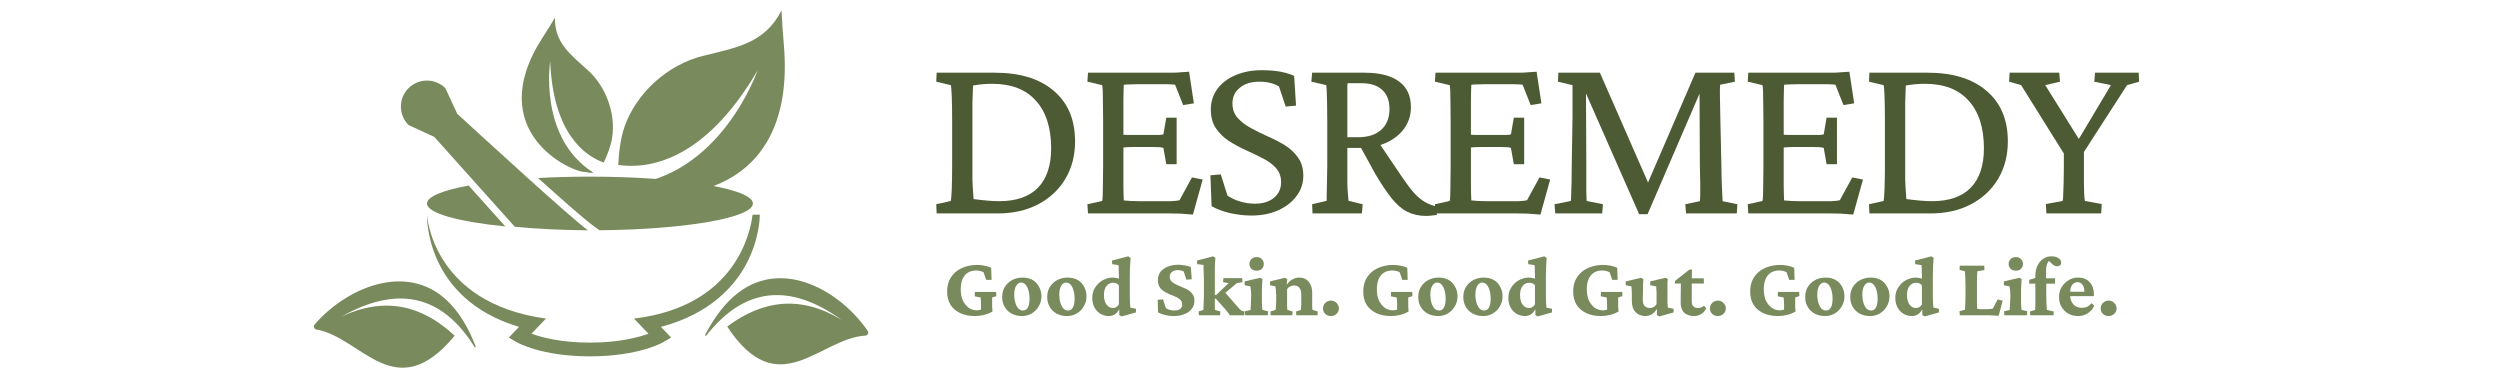 <svg xmlns="http://www.w3.org/2000/svg" xmlns:xlink="http://www.w3.org/1999/xlink" width="272" zoomAndPan="magnify" viewBox="0 0 204 31.5" height="42" preserveAspectRatio="xMidYMid meet"><defs><clipPath id="053ee639fb"><path d="M 34.828 17.5 L 62 17.5 L 62 29.078 L 34.828 29.078 Z M 34.828 17.5 "></path></clipPath><clipPath id="5f41b35695"><path d="M 50.441 0.852 L 64.043 0.852 L 64.043 15.902 L 50.441 15.902 Z M 50.441 0.852 "></path></clipPath><clipPath id="bf79f3f40b"><path d="M 32.484 6 L 48 6 L 48 19 L 32.484 19 Z M 32.484 6 "></path></clipPath><clipPath id="5c8d5b12ee"><path d="M 57 22 L 71 22 L 71 30 L 57 30 Z M 57 22 "></path></clipPath><clipPath id="2fc99ac1f9"><path d="M 62.762 19.594 L 71.777 26.012 L 65.625 34.652 L 56.609 28.234 Z M 62.762 19.594 "></path></clipPath><clipPath id="064b6a0663"><path d="M 62.762 19.594 L 71.777 26.012 L 65.625 34.652 L 56.609 28.234 Z M 62.762 19.594 "></path></clipPath><clipPath id="a9e73aba45"><path d="M 25 22 L 39 22 L 39 31 L 25 31 Z M 25 22 "></path></clipPath><clipPath id="104cc8ed37"><path d="M 24.801 25.402 L 34.469 20.012 L 39.633 29.277 L 29.965 34.664 Z M 24.801 25.402 "></path></clipPath><clipPath id="1db09079a3"><path d="M 34.477 20.008 L 24.812 25.395 L 29.973 34.66 L 39.641 29.273 Z M 34.477 20.008 "></path></clipPath></defs><g id="1b4dbafd18"><g clip-rule="nonzero" clip-path="url(#053ee639fb)"><path style=" stroke:none;fill-rule:nonzero;fill:#798a5d;fill-opacity:1;" d="M 62 17.512 L 61.41 17.52 C 61.238 18.949 60.023 25.008 51.73 25.996 L 52.914 27.23 C 52.09 27.531 50.512 27.957 48.141 27.957 C 45.77 27.957 44.191 27.531 43.367 27.23 L 44.551 25.996 C 35.223 24.711 34.844 17.52 34.844 17.52 C 34.844 17.52 34.594 24.359 42.352 26.672 L 41.52 27.543 L 42.125 27.902 C 42.207 27.949 44.148 29.078 48.141 29.078 C 52.133 29.078 54.078 27.949 54.156 27.902 L 54.762 27.543 L 53.93 26.672 C 57.969 25.605 59.941 23.332 60.895 21.547 C 62.012 19.453 62 17.59 62 17.512 "></path></g><path style=" stroke:none;fill-rule:nonzero;fill:#798a5d;fill-opacity:1;" d="M 48.43 14.094 C 43.922 11.258 44.895 5.012 44.895 5.012 C 45.137 10.91 47.734 12.715 49.266 13.266 C 49.562 12.641 49.852 11.891 49.953 11.223 C 50.25 9.25 49.445 7.062 47.969 5.73 C 46.543 4.441 45.25 3.504 45.285 1.445 C 44.961 1.984 44.656 2.477 44.301 3.023 C 39.254 10.801 46.77 14.125 47.758 14.031 C 48.016 14.094 48.238 14.121 48.43 14.094 "></path><g clip-rule="nonzero" clip-path="url(#5f41b35695)"><path style=" stroke:none;fill-rule:nonzero;fill:#798a5d;fill-opacity:1;" d="M 50.961 15.113 C 58.777 14.539 61.816 5.754 61.816 5.754 C 57.434 13.246 52.82 13.801 50.449 13.461 C 50.496 12.445 50.637 11.27 50.965 10.332 C 51.938 7.562 54.496 5.281 57.328 4.57 C 60.07 3.879 62.395 3.555 63.77 0.852 C 63.816 1.777 63.875 2.625 63.957 3.586 C 65.156 17.16 53.098 16.297 51.883 15.492 C 51.5 15.398 51.195 15.281 50.961 15.113 "></path></g><path style=" stroke:none;fill-rule:nonzero;fill:#798a5d;fill-opacity:1;" d="M 34.844 16.605 C 34.844 17.398 37.402 18.094 41.234 18.477 L 38.242 15.141 C 36.129 15.531 34.844 16.043 34.844 16.605 "></path><path style=" stroke:none;fill-rule:nonzero;fill:#798a5d;fill-opacity:1;" d="M 61.438 16.605 C 61.438 15.395 55.484 14.414 48.141 14.414 C 46.66 14.414 45.238 14.453 43.906 14.527 C 45.844 16.27 47.645 17.855 48.305 18.344 L 48.914 18.789 C 55.898 18.727 61.438 17.773 61.438 16.605 "></path><g clip-rule="nonzero" clip-path="url(#bf79f3f40b)"><path style=" stroke:none;fill-rule:nonzero;fill:#798a5d;fill-opacity:1;" d="M 43.121 14.578 C 40.277 12.016 37.312 9.285 37.312 9.285 L 36.34 7.191 C 35.926 6.781 35.383 6.574 34.84 6.574 C 34.293 6.574 33.75 6.781 33.332 7.199 C 32.504 8.031 32.508 9.375 33.34 10.203 L 35.438 11.172 L 38.895 15.031 L 42.008 18.504 C 43.758 18.672 45.762 18.773 47.898 18.793 C 47.922 18.793 47.945 18.793 47.973 18.793 C 47.25 18.262 45.219 16.465 43.121 14.578 "></path></g><g clip-rule="nonzero" clip-path="url(#5c8d5b12ee)"><g clip-rule="nonzero" clip-path="url(#2fc99ac1f9)"><g clip-rule="nonzero" clip-path="url(#064b6a0663)"><path style=" stroke:none;fill-rule:evenodd;fill:#798a5d;fill-opacity:1;" d="M 68.68 26.102 C 64.441 23.059 60.746 23.418 57.629 27.387 C 57.586 27.434 57.512 27.383 57.539 27.328 C 58.305 25.852 59.215 24.652 60.312 23.832 C 63.934 21.125 68.551 23.719 70.801 26.996 C 70.914 27.16 70.805 27.375 70.609 27.387 C 66.883 27.594 63.52 33.004 59.34 26.645 C 62.238 24.484 65.324 24.062 68.68 26.102 "></path></g></g></g><g clip-rule="nonzero" clip-path="url(#a9e73aba45)"><g clip-rule="nonzero" clip-path="url(#104cc8ed37)"><g clip-rule="nonzero" clip-path="url(#1db09079a3)"><path style=" stroke:none;fill-rule:evenodd;fill:#798a5d;fill-opacity:1;" d="M 27.879 25.824 C 32.426 23.266 36.059 24.031 38.723 28.316 C 38.758 28.371 38.84 28.328 38.816 28.27 C 38.219 26.719 37.449 25.43 36.445 24.492 C 33.145 21.402 28.27 23.469 25.672 26.48 C 25.543 26.629 25.625 26.855 25.82 26.891 C 29.5 27.508 32.25 33.254 37.102 27.395 C 34.461 24.926 31.438 24.168 27.879 25.824 "></path></g></g></g><g style="fill:#4c5b33;fill-opacity:1;"><g transform="translate(75.476, 17.416)"><path style="stroke:none" d="M 0.953 -11.484 L 5.703 -11.484 C 7.766 -11.484 9.367 -10.988 10.516 -10 C 11.672 -9.02 12.25 -7.645 12.25 -5.875 C 12.25 -4.727 11.984 -3.707 11.453 -2.812 C 10.922 -1.926 10.176 -1.234 9.219 -0.734 C 8.27 -0.242 7.176 0 5.938 0 L 0.953 0 L 0.922 -0.75 L 2.109 -1.016 C 2.141 -1.129 2.164 -1.461 2.188 -2.016 C 2.207 -2.566 2.219 -3.191 2.219 -3.891 L 2.219 -7.578 C 2.219 -8.359 2.207 -9.016 2.188 -9.547 C 2.164 -10.086 2.141 -10.395 2.109 -10.469 L 0.922 -10.75 Z M 3.922 -10.438 C 3.922 -10.301 3.914 -10.129 3.906 -9.922 C 3.895 -9.723 3.883 -9.441 3.875 -9.078 C 3.875 -8.711 3.875 -8.211 3.875 -7.578 L 3.875 -3.891 C 3.875 -3.504 3.875 -3.133 3.875 -2.781 C 3.883 -2.438 3.898 -2.129 3.922 -1.859 C 3.941 -1.586 3.957 -1.359 3.969 -1.172 C 4.383 -1.117 4.758 -1.078 5.094 -1.047 C 5.426 -1.016 5.75 -1 6.062 -1 C 7.445 -1 8.5 -1.363 9.219 -2.094 C 9.938 -2.832 10.297 -3.906 10.297 -5.312 C 10.297 -6.156 10.191 -6.898 9.984 -7.547 C 9.773 -8.203 9.461 -8.754 9.047 -9.203 C 8.641 -9.66 8.141 -10.004 7.547 -10.234 C 6.953 -10.461 6.266 -10.578 5.484 -10.578 C 5.242 -10.578 4.992 -10.566 4.734 -10.547 C 4.473 -10.523 4.203 -10.488 3.922 -10.438 Z M 3.922 -10.438 "></path></g></g><g style="fill:#4c5b33;fill-opacity:1;"><g transform="translate(87.826, 17.416)"><path style="stroke:none" d="M 9.516 0.094 C 9.141 0.062 8.801 0.035 8.5 0.016 C 8.207 0.004 7.93 0 7.672 0 L 0.953 0 L 0.906 -0.75 L 2.109 -1.016 C 2.129 -1.078 2.145 -1.227 2.156 -1.469 C 2.164 -1.707 2.172 -2.023 2.172 -2.422 C 2.18 -2.828 2.188 -3.316 2.188 -3.891 L 2.188 -7.578 C 2.188 -8.16 2.18 -8.656 2.172 -9.062 C 2.172 -9.477 2.164 -9.801 2.156 -10.031 C 2.145 -10.27 2.129 -10.414 2.109 -10.469 L 0.906 -10.75 L 0.953 -11.484 L 7.25 -11.484 C 7.426 -11.484 7.617 -11.484 7.828 -11.484 C 8.035 -11.484 8.254 -11.492 8.484 -11.516 C 8.711 -11.535 8.953 -11.551 9.203 -11.562 L 9.594 -8.984 L 8.719 -8.844 L 8.062 -10.5 C 7.957 -10.52 7.836 -10.531 7.703 -10.531 C 7.578 -10.539 7.441 -10.547 7.297 -10.547 L 5.094 -10.547 C 4.844 -10.547 4.625 -10.539 4.438 -10.531 C 4.25 -10.531 4.062 -10.52 3.875 -10.5 C 3.875 -10.445 3.867 -10.297 3.859 -10.047 C 3.859 -9.805 3.852 -9.531 3.844 -9.219 C 3.844 -8.906 3.844 -8.594 3.844 -8.281 L 3.844 -3 C 3.844 -2.738 3.844 -2.473 3.844 -2.203 C 3.852 -1.93 3.859 -1.691 3.859 -1.484 C 3.867 -1.285 3.875 -1.145 3.875 -1.062 C 4.07 -1.039 4.266 -1.023 4.453 -1.016 C 4.648 -1.004 4.875 -1 5.125 -1 L 7.031 -1 C 7.312 -1 7.539 -1 7.719 -1 C 7.906 -1.008 8.051 -1.02 8.156 -1.031 C 8.258 -1.051 8.348 -1.066 8.422 -1.078 L 9.438 -2.938 L 10.312 -2.766 Z M 7.344 -4.016 L 7.109 -5.344 C 7.047 -5.375 6.93 -5.395 6.766 -5.406 C 6.609 -5.414 6.422 -5.422 6.203 -5.422 L 4.719 -5.422 C 4.551 -5.422 4.363 -5.414 4.156 -5.406 C 3.957 -5.395 3.754 -5.379 3.547 -5.359 L 3.547 -6.438 C 3.754 -6.426 3.957 -6.414 4.156 -6.406 C 4.363 -6.406 4.551 -6.406 4.719 -6.406 L 6.203 -6.406 C 6.422 -6.406 6.609 -6.406 6.766 -6.406 C 6.93 -6.414 7.047 -6.43 7.109 -6.453 L 7.344 -7.812 L 8.188 -7.812 L 8.188 -4.016 Z M 7.344 -4.016 "></path></g></g><g style="fill:#4c5b33;fill-opacity:1;"><g transform="translate(97.709, 17.416)"><path style="stroke:none" d="M 4.406 0.172 C 3.832 0.172 3.242 0.102 2.641 -0.031 C 2.047 -0.176 1.551 -0.363 1.156 -0.594 L 1.062 -3.109 L 1.906 -3.188 L 2.453 -1.453 C 2.766 -1.242 3.113 -1.082 3.5 -0.969 C 3.883 -0.852 4.285 -0.797 4.703 -0.797 C 5.336 -0.797 5.848 -0.953 6.234 -1.266 C 6.629 -1.586 6.828 -2.016 6.828 -2.547 C 6.828 -3.004 6.691 -3.383 6.422 -3.688 C 6.148 -4 5.797 -4.266 5.359 -4.484 C 4.922 -4.711 4.457 -4.938 3.969 -5.156 C 3.477 -5.375 3.016 -5.625 2.578 -5.906 C 2.148 -6.188 1.797 -6.531 1.516 -6.938 C 1.234 -7.352 1.094 -7.867 1.094 -8.484 C 1.094 -9.109 1.27 -9.664 1.625 -10.156 C 1.988 -10.645 2.484 -11.02 3.109 -11.281 C 3.734 -11.551 4.453 -11.688 5.266 -11.688 C 5.609 -11.688 5.938 -11.672 6.25 -11.641 C 6.57 -11.609 6.867 -11.555 7.141 -11.484 C 7.422 -11.41 7.672 -11.328 7.891 -11.234 L 8.047 -8.797 L 7.203 -8.719 L 6.656 -10.359 C 6.238 -10.617 5.703 -10.75 5.047 -10.75 C 4.379 -10.75 3.848 -10.582 3.453 -10.25 C 3.055 -9.926 2.859 -9.504 2.859 -8.984 C 2.859 -8.516 3 -8.117 3.281 -7.797 C 3.562 -7.484 3.922 -7.207 4.359 -6.969 C 4.797 -6.727 5.258 -6.5 5.75 -6.281 C 6.238 -6.07 6.703 -5.832 7.141 -5.562 C 7.578 -5.289 7.938 -4.953 8.219 -4.547 C 8.5 -4.148 8.641 -3.66 8.641 -3.078 C 8.641 -2.453 8.453 -1.895 8.078 -1.406 C 7.711 -0.914 7.211 -0.531 6.578 -0.25 C 5.953 0.031 5.227 0.172 4.406 0.172 Z M 4.406 0.172 "></path></g></g><g style="fill:#4c5b33;fill-opacity:1;"><g transform="translate(106.085, 17.416)"><path style="stroke:none" d="M 1.016 0 L 0.984 -0.75 L 2.172 -1.031 C 2.172 -1.125 2.172 -1.266 2.172 -1.453 C 2.18 -1.648 2.188 -1.879 2.188 -2.141 C 2.188 -2.398 2.191 -2.68 2.203 -2.984 C 2.211 -3.297 2.219 -3.598 2.219 -3.891 L 2.219 -7.578 C 2.219 -8.18 2.211 -8.688 2.203 -9.094 C 2.191 -9.5 2.18 -9.816 2.172 -10.047 C 2.16 -10.273 2.148 -10.414 2.141 -10.469 L 0.922 -10.75 L 0.984 -11.484 L 5.266 -11.484 C 6.492 -11.484 7.43 -11.242 8.078 -10.766 C 8.723 -10.297 9.047 -9.598 9.047 -8.672 C 9.047 -8.035 8.867 -7.461 8.516 -6.953 C 8.16 -6.453 7.664 -6.055 7.031 -5.766 C 6.406 -5.484 5.688 -5.344 4.875 -5.344 L 3.625 -5.344 L 3.625 -6.219 L 4.734 -6.219 C 5.547 -6.219 6.176 -6.422 6.625 -6.828 C 7.07 -7.234 7.297 -7.797 7.297 -8.516 C 7.297 -9.203 7.098 -9.723 6.703 -10.078 C 6.316 -10.441 5.758 -10.625 5.031 -10.625 L 3.891 -10.625 C 3.879 -10.602 3.867 -10.551 3.859 -10.469 C 3.859 -10.395 3.859 -10.266 3.859 -10.078 C 3.859 -9.898 3.859 -9.633 3.859 -9.281 C 3.859 -8.926 3.859 -8.457 3.859 -7.875 L 3.859 -3.891 C 3.859 -3.328 3.859 -2.859 3.859 -2.484 C 3.867 -2.109 3.883 -1.805 3.906 -1.578 C 3.926 -1.348 3.941 -1.164 3.953 -1.031 L 5.109 -0.75 L 5.047 0 Z M 10.297 0.203 C 9.723 0.203 9.211 0.094 8.766 -0.125 C 8.328 -0.344 7.898 -0.707 7.484 -1.219 C 7.078 -1.727 6.625 -2.406 6.125 -3.25 L 4.797 -5.672 L 6.266 -6.016 L 8.375 -2.891 C 8.738 -2.359 9.066 -1.93 9.359 -1.609 C 9.66 -1.297 9.953 -1.062 10.234 -0.906 C 10.523 -0.75 10.836 -0.633 11.172 -0.562 L 11.156 0.125 C 11.031 0.145 10.891 0.16 10.734 0.172 C 10.586 0.191 10.441 0.203 10.297 0.203 Z M 10.297 0.203 "></path></g></g><g style="fill:#4c5b33;fill-opacity:1;"><g transform="translate(116.184, 17.416)"><path style="stroke:none" d="M 9.516 0.094 C 9.141 0.062 8.801 0.035 8.5 0.016 C 8.207 0.004 7.93 0 7.672 0 L 0.953 0 L 0.906 -0.75 L 2.109 -1.016 C 2.129 -1.078 2.145 -1.227 2.156 -1.469 C 2.164 -1.707 2.172 -2.023 2.172 -2.422 C 2.18 -2.828 2.188 -3.316 2.188 -3.891 L 2.188 -7.578 C 2.188 -8.16 2.18 -8.656 2.172 -9.062 C 2.172 -9.477 2.164 -9.801 2.156 -10.031 C 2.145 -10.27 2.129 -10.414 2.109 -10.469 L 0.906 -10.75 L 0.953 -11.484 L 7.25 -11.484 C 7.426 -11.484 7.617 -11.484 7.828 -11.484 C 8.035 -11.484 8.254 -11.492 8.484 -11.516 C 8.711 -11.535 8.953 -11.551 9.203 -11.562 L 9.594 -8.984 L 8.719 -8.844 L 8.062 -10.5 C 7.957 -10.52 7.836 -10.531 7.703 -10.531 C 7.578 -10.539 7.441 -10.547 7.297 -10.547 L 5.094 -10.547 C 4.844 -10.547 4.625 -10.539 4.438 -10.531 C 4.25 -10.531 4.062 -10.52 3.875 -10.5 C 3.875 -10.445 3.867 -10.297 3.859 -10.047 C 3.859 -9.805 3.852 -9.531 3.844 -9.219 C 3.844 -8.906 3.844 -8.594 3.844 -8.281 L 3.844 -3 C 3.844 -2.738 3.844 -2.473 3.844 -2.203 C 3.852 -1.93 3.859 -1.691 3.859 -1.484 C 3.867 -1.285 3.875 -1.145 3.875 -1.062 C 4.07 -1.039 4.266 -1.023 4.453 -1.016 C 4.648 -1.004 4.875 -1 5.125 -1 L 7.031 -1 C 7.312 -1 7.539 -1 7.719 -1 C 7.906 -1.008 8.051 -1.02 8.156 -1.031 C 8.258 -1.051 8.348 -1.066 8.422 -1.078 L 9.438 -2.938 L 10.312 -2.766 Z M 7.344 -4.016 L 7.109 -5.344 C 7.047 -5.375 6.93 -5.395 6.766 -5.406 C 6.609 -5.414 6.422 -5.422 6.203 -5.422 L 4.719 -5.422 C 4.551 -5.422 4.363 -5.414 4.156 -5.406 C 3.957 -5.395 3.754 -5.379 3.547 -5.359 L 3.547 -6.438 C 3.754 -6.426 3.957 -6.414 4.156 -6.406 C 4.363 -6.406 4.551 -6.406 4.719 -6.406 L 6.203 -6.406 C 6.422 -6.406 6.609 -6.406 6.766 -6.406 C 6.93 -6.414 7.047 -6.43 7.109 -6.453 L 7.344 -7.812 L 8.188 -7.812 L 8.188 -4.016 Z M 7.344 -4.016 "></path></g></g><g style="fill:#4c5b33;fill-opacity:1;"><g transform="translate(126.067, 17.416)"><path style="stroke:none" d="M 1.094 -11.484 L 4.484 -11.484 L 8.594 -2.109 L 8.234 -2.109 L 12.281 -11.484 L 15.453 -11.484 L 15.5 -10.75 L 14.297 -10.5 C 14.273 -10.312 14.27 -9.969 14.281 -9.469 C 14.289 -8.969 14.301 -8.426 14.312 -7.844 L 14.391 -4.266 C 14.398 -3.609 14.41 -3.062 14.422 -2.625 C 14.441 -2.195 14.457 -1.852 14.469 -1.594 C 14.477 -1.344 14.488 -1.145 14.5 -1 L 15.703 -0.75 L 15.656 0 L 11.516 0 L 11.453 -0.75 L 12.641 -1 C 12.66 -1.156 12.672 -1.336 12.672 -1.547 C 12.672 -1.754 12.672 -2.047 12.672 -2.422 C 12.672 -2.805 12.66 -3.32 12.641 -3.969 L 12.609 -10.922 L 13.109 -10.922 L 8.375 0.062 L 7.688 0.062 L 2.844 -10.938 L 3.344 -10.938 L 3.375 -4.281 C 3.375 -3.195 3.375 -2.41 3.375 -1.922 C 3.383 -1.43 3.395 -1.129 3.406 -1.016 L 4.734 -0.75 L 4.672 0 L 0.844 0 L 0.781 -0.75 L 2.109 -1.016 C 2.129 -1.109 2.141 -1.281 2.141 -1.531 C 2.148 -1.781 2.16 -2.109 2.172 -2.516 C 2.18 -2.922 2.188 -3.406 2.188 -3.969 L 2.25 -7.844 C 2.258 -8.426 2.258 -8.953 2.25 -9.422 C 2.25 -9.898 2.25 -10.25 2.25 -10.469 L 1.062 -10.75 Z M 1.094 -11.484 "></path></g></g><g style="fill:#4c5b33;fill-opacity:1;"><g transform="translate(141.707, 17.416)"><path style="stroke:none" d="M 9.516 0.094 C 9.141 0.062 8.801 0.035 8.5 0.016 C 8.207 0.004 7.93 0 7.672 0 L 0.953 0 L 0.906 -0.75 L 2.109 -1.016 C 2.129 -1.078 2.145 -1.227 2.156 -1.469 C 2.164 -1.707 2.172 -2.023 2.172 -2.422 C 2.18 -2.828 2.188 -3.316 2.188 -3.891 L 2.188 -7.578 C 2.188 -8.16 2.18 -8.656 2.172 -9.062 C 2.172 -9.477 2.164 -9.801 2.156 -10.031 C 2.145 -10.27 2.129 -10.414 2.109 -10.469 L 0.906 -10.75 L 0.953 -11.484 L 7.25 -11.484 C 7.426 -11.484 7.617 -11.484 7.828 -11.484 C 8.035 -11.484 8.254 -11.492 8.484 -11.516 C 8.711 -11.535 8.953 -11.551 9.203 -11.562 L 9.594 -8.984 L 8.719 -8.844 L 8.062 -10.5 C 7.957 -10.52 7.836 -10.531 7.703 -10.531 C 7.578 -10.539 7.441 -10.547 7.297 -10.547 L 5.094 -10.547 C 4.844 -10.547 4.625 -10.539 4.438 -10.531 C 4.25 -10.531 4.062 -10.52 3.875 -10.5 C 3.875 -10.445 3.867 -10.297 3.859 -10.047 C 3.859 -9.805 3.852 -9.531 3.844 -9.219 C 3.844 -8.906 3.844 -8.594 3.844 -8.281 L 3.844 -3 C 3.844 -2.738 3.844 -2.473 3.844 -2.203 C 3.852 -1.93 3.859 -1.691 3.859 -1.484 C 3.867 -1.285 3.875 -1.145 3.875 -1.062 C 4.07 -1.039 4.266 -1.023 4.453 -1.016 C 4.648 -1.004 4.875 -1 5.125 -1 L 7.031 -1 C 7.312 -1 7.539 -1 7.719 -1 C 7.906 -1.008 8.051 -1.02 8.156 -1.031 C 8.258 -1.051 8.348 -1.066 8.422 -1.078 L 9.438 -2.938 L 10.312 -2.766 Z M 7.344 -4.016 L 7.109 -5.344 C 7.047 -5.375 6.93 -5.395 6.766 -5.406 C 6.609 -5.414 6.422 -5.422 6.203 -5.422 L 4.719 -5.422 C 4.551 -5.422 4.363 -5.414 4.156 -5.406 C 3.957 -5.395 3.754 -5.379 3.547 -5.359 L 3.547 -6.438 C 3.754 -6.426 3.957 -6.414 4.156 -6.406 C 4.363 -6.406 4.551 -6.406 4.719 -6.406 L 6.203 -6.406 C 6.422 -6.406 6.609 -6.406 6.766 -6.406 C 6.93 -6.414 7.047 -6.43 7.109 -6.453 L 7.344 -7.812 L 8.188 -7.812 L 8.188 -4.016 Z M 7.344 -4.016 "></path></g></g><g style="fill:#4c5b33;fill-opacity:1;"><g transform="translate(151.59, 17.416)"><path style="stroke:none" d="M 0.953 -11.484 L 5.703 -11.484 C 7.766 -11.484 9.367 -10.988 10.516 -10 C 11.672 -9.02 12.25 -7.645 12.25 -5.875 C 12.25 -4.727 11.984 -3.707 11.453 -2.812 C 10.922 -1.926 10.176 -1.234 9.219 -0.734 C 8.27 -0.242 7.176 0 5.938 0 L 0.953 0 L 0.922 -0.75 L 2.109 -1.016 C 2.141 -1.129 2.164 -1.461 2.188 -2.016 C 2.207 -2.566 2.219 -3.191 2.219 -3.891 L 2.219 -7.578 C 2.219 -8.359 2.207 -9.016 2.188 -9.547 C 2.164 -10.086 2.141 -10.395 2.109 -10.469 L 0.922 -10.75 Z M 3.922 -10.438 C 3.922 -10.301 3.914 -10.129 3.906 -9.922 C 3.895 -9.723 3.883 -9.441 3.875 -9.078 C 3.875 -8.711 3.875 -8.211 3.875 -7.578 L 3.875 -3.891 C 3.875 -3.504 3.875 -3.133 3.875 -2.781 C 3.883 -2.438 3.898 -2.129 3.922 -1.859 C 3.941 -1.586 3.957 -1.359 3.969 -1.172 C 4.383 -1.117 4.758 -1.078 5.094 -1.047 C 5.426 -1.016 5.75 -1 6.062 -1 C 7.445 -1 8.5 -1.363 9.219 -2.094 C 9.938 -2.832 10.297 -3.906 10.297 -5.312 C 10.297 -6.156 10.191 -6.898 9.984 -7.547 C 9.773 -8.203 9.461 -8.754 9.047 -9.203 C 8.641 -9.66 8.141 -10.004 7.547 -10.234 C 6.953 -10.461 6.266 -10.578 5.484 -10.578 C 5.242 -10.578 4.992 -10.566 4.734 -10.547 C 4.473 -10.523 4.203 -10.488 3.922 -10.438 Z M 3.922 -10.438 "></path></g></g><g style="fill:#4c5b33;fill-opacity:1;"><g transform="translate(163.94, 17.416)"><path style="stroke:none" d="M 9.625 -10.469 L 5.625 -4.266 L 6.109 -5.594 L 6.109 -3.734 C 6.109 -3.242 6.109 -2.832 6.109 -2.5 C 6.117 -2.164 6.125 -1.895 6.125 -1.688 C 6.133 -1.488 6.145 -1.336 6.156 -1.234 C 6.176 -1.129 6.188 -1.055 6.188 -1.016 L 7.562 -0.766 L 7.516 0 L 3.047 0 L 3 -0.766 L 4.359 -1.016 C 4.379 -1.055 4.395 -1.129 4.406 -1.234 C 4.414 -1.336 4.422 -1.488 4.422 -1.688 C 4.43 -1.895 4.441 -2.164 4.453 -2.5 C 4.461 -2.832 4.469 -3.242 4.469 -3.734 L 4.469 -5.594 L 4.859 -4.266 L 0.984 -10.469 L 0 -10.75 L 0.047 -11.484 L 4.094 -11.484 L 4.156 -10.75 L 2.953 -10.469 L 5.828 -5.859 L 5.562 -5.859 L 8.312 -10.469 L 6.953 -10.75 L 7.016 -11.484 L 10.578 -11.484 L 10.609 -10.75 Z M 9.625 -10.469 "></path></g></g><g style="fill:#798a5d;fill-opacity:1;"><g transform="translate(76.99, 25.728)"><path style="stroke:none" d="M 2.562 0.062 C 2.113 0.062 1.719 -0.016 1.375 -0.172 C 1.039 -0.328 0.773 -0.551 0.578 -0.844 C 0.391 -1.145 0.297 -1.508 0.297 -1.938 C 0.297 -2.27 0.352 -2.57 0.469 -2.844 C 0.594 -3.113 0.766 -3.344 0.984 -3.531 C 1.203 -3.719 1.457 -3.859 1.75 -3.953 C 2.051 -4.055 2.379 -4.109 2.734 -4.109 C 2.941 -4.109 3.148 -4.086 3.359 -4.047 C 3.566 -4.004 3.742 -3.945 3.891 -3.875 L 3.922 -2.891 L 3.484 -2.891 L 3.266 -3.516 C 3.172 -3.566 3.066 -3.602 2.953 -3.625 C 2.848 -3.645 2.75 -3.656 2.656 -3.656 C 2.395 -3.656 2.164 -3.594 1.969 -3.469 C 1.781 -3.344 1.641 -3.164 1.547 -2.938 C 1.453 -2.707 1.406 -2.438 1.406 -2.125 C 1.406 -1.77 1.461 -1.461 1.578 -1.203 C 1.703 -0.953 1.863 -0.754 2.062 -0.609 C 2.258 -0.473 2.484 -0.406 2.734 -0.406 C 2.797 -0.406 2.875 -0.414 2.969 -0.438 C 3.062 -0.457 3.141 -0.488 3.203 -0.531 L 3.062 -0.156 L 3.062 -0.891 C 3.062 -0.984 3.055 -1.082 3.047 -1.188 C 3.047 -1.301 3.039 -1.391 3.031 -1.453 L 2.547 -1.547 L 2.562 -1.906 L 4.297 -1.906 L 4.312 -1.562 L 3.969 -1.453 C 3.969 -1.41 3.969 -1.336 3.969 -1.234 C 3.969 -1.141 3.969 -1.039 3.969 -0.938 C 3.969 -0.863 3.969 -0.773 3.969 -0.672 C 3.977 -0.566 3.988 -0.445 4 -0.312 C 3.789 -0.188 3.562 -0.094 3.312 -0.031 C 3.062 0.031 2.812 0.062 2.562 0.062 Z M 2.562 0.062 "></path></g><g transform="translate(81.542, 25.728)"><path style="stroke:none" d="M 1.859 0.062 C 1.535 0.062 1.25 -0.004 1 -0.141 C 0.758 -0.273 0.57 -0.457 0.438 -0.688 C 0.301 -0.914 0.234 -1.18 0.234 -1.484 C 0.234 -1.828 0.312 -2.113 0.469 -2.344 C 0.625 -2.582 0.828 -2.766 1.078 -2.891 C 1.336 -3.016 1.609 -3.078 1.891 -3.078 C 2.203 -3.078 2.473 -3.016 2.703 -2.891 C 2.93 -2.766 3.109 -2.582 3.234 -2.344 C 3.367 -2.113 3.438 -1.848 3.438 -1.547 C 3.438 -1.242 3.363 -0.973 3.219 -0.734 C 3.082 -0.492 2.895 -0.301 2.656 -0.156 C 2.414 -0.008 2.148 0.062 1.859 0.062 Z M 1.938 -0.391 C 2.051 -0.391 2.145 -0.426 2.219 -0.5 C 2.301 -0.57 2.363 -0.676 2.406 -0.812 C 2.445 -0.957 2.469 -1.129 2.469 -1.328 C 2.469 -1.723 2.406 -2.047 2.281 -2.297 C 2.156 -2.547 1.988 -2.672 1.781 -2.672 C 1.613 -2.672 1.477 -2.582 1.375 -2.406 C 1.27 -2.227 1.219 -1.988 1.219 -1.688 C 1.219 -1.438 1.25 -1.211 1.312 -1.016 C 1.375 -0.816 1.457 -0.66 1.562 -0.547 C 1.664 -0.441 1.789 -0.391 1.938 -0.391 Z M 1.938 -0.391 "></path></g><g transform="translate(85.219, 25.728)"><path style="stroke:none" d="M 1.859 0.062 C 1.535 0.062 1.25 -0.004 1 -0.141 C 0.758 -0.273 0.57 -0.457 0.438 -0.688 C 0.301 -0.914 0.234 -1.18 0.234 -1.484 C 0.234 -1.828 0.312 -2.113 0.469 -2.344 C 0.625 -2.582 0.828 -2.766 1.078 -2.891 C 1.336 -3.016 1.609 -3.078 1.891 -3.078 C 2.203 -3.078 2.473 -3.016 2.703 -2.891 C 2.93 -2.766 3.109 -2.582 3.234 -2.344 C 3.367 -2.113 3.438 -1.848 3.438 -1.547 C 3.438 -1.242 3.363 -0.973 3.219 -0.734 C 3.082 -0.492 2.895 -0.301 2.656 -0.156 C 2.414 -0.008 2.148 0.062 1.859 0.062 Z M 1.938 -0.391 C 2.051 -0.391 2.145 -0.426 2.219 -0.5 C 2.301 -0.57 2.363 -0.676 2.406 -0.812 C 2.445 -0.957 2.469 -1.129 2.469 -1.328 C 2.469 -1.723 2.406 -2.047 2.281 -2.297 C 2.156 -2.547 1.988 -2.672 1.781 -2.672 C 1.613 -2.672 1.477 -2.582 1.375 -2.406 C 1.27 -2.227 1.219 -1.988 1.219 -1.688 C 1.219 -1.438 1.25 -1.211 1.312 -1.016 C 1.375 -0.816 1.457 -0.66 1.562 -0.547 C 1.664 -0.441 1.789 -0.391 1.938 -0.391 Z M 1.938 -0.391 "></path></g><g transform="translate(88.895, 25.728)"><path style="stroke:none" d="M 2.625 0.094 L 2.438 -0.016 L 2.438 -0.469 L 2.422 -0.469 C 2.305 -0.27 2.176 -0.129 2.031 -0.047 C 1.895 0.023 1.75 0.062 1.594 0.062 C 1.352 0.062 1.129 0.004 0.922 -0.109 C 0.711 -0.234 0.547 -0.406 0.422 -0.625 C 0.297 -0.852 0.234 -1.113 0.234 -1.406 C 0.234 -1.664 0.281 -1.895 0.375 -2.094 C 0.477 -2.301 0.609 -2.477 0.766 -2.625 C 0.922 -2.77 1.098 -2.879 1.297 -2.953 C 1.492 -3.035 1.695 -3.078 1.906 -3.078 C 2 -3.078 2.086 -3.066 2.172 -3.047 C 2.266 -3.035 2.344 -3.016 2.406 -2.984 C 2.406 -3.066 2.406 -3.16 2.406 -3.266 C 2.406 -3.379 2.398 -3.488 2.391 -3.594 C 2.391 -3.707 2.391 -3.805 2.391 -3.891 C 2.391 -3.973 2.383 -4.039 2.375 -4.094 L 1.859 -4.172 L 1.844 -4.469 L 3.172 -4.812 L 3.359 -4.688 C 3.336 -4.406 3.32 -4.141 3.312 -3.891 C 3.301 -3.648 3.297 -3.398 3.297 -3.141 L 3.297 -1.531 C 3.297 -1.312 3.301 -1.129 3.312 -0.984 C 3.32 -0.848 3.332 -0.727 3.344 -0.625 L 3.797 -0.531 L 3.797 -0.234 Z M 1.922 -0.594 C 1.992 -0.594 2.078 -0.613 2.172 -0.656 C 2.266 -0.707 2.344 -0.785 2.406 -0.891 L 2.406 -2.422 C 2.352 -2.516 2.281 -2.578 2.188 -2.609 C 2.102 -2.641 2.02 -2.656 1.938 -2.656 C 1.719 -2.656 1.535 -2.566 1.391 -2.391 C 1.254 -2.211 1.188 -1.969 1.188 -1.656 C 1.188 -1.312 1.258 -1.047 1.406 -0.859 C 1.551 -0.68 1.723 -0.594 1.922 -0.594 Z M 1.922 -0.594 "></path></g><g transform="translate(92.764, 25.728)"><path style="stroke:none" d=""></path></g><g transform="translate(94.123, 25.728)"><path style="stroke:none" d="M 1.625 0.062 C 1.426 0.062 1.207 0.035 0.969 -0.016 C 0.738 -0.078 0.539 -0.148 0.375 -0.234 L 0.344 -1.266 L 0.781 -1.297 L 1.016 -0.578 C 1.117 -0.516 1.227 -0.469 1.344 -0.438 C 1.469 -0.406 1.586 -0.391 1.703 -0.391 C 1.91 -0.391 2.066 -0.43 2.172 -0.516 C 2.285 -0.598 2.344 -0.719 2.344 -0.875 C 2.344 -1.031 2.297 -1.156 2.203 -1.25 C 2.109 -1.352 1.984 -1.438 1.828 -1.5 C 1.68 -1.57 1.52 -1.641 1.344 -1.703 C 1.176 -1.773 1.016 -1.859 0.859 -1.953 C 0.711 -2.047 0.594 -2.164 0.5 -2.312 C 0.406 -2.457 0.359 -2.648 0.359 -2.891 C 0.359 -3.129 0.426 -3.344 0.562 -3.531 C 0.707 -3.719 0.906 -3.863 1.156 -3.969 C 1.414 -4.07 1.711 -4.125 2.047 -4.125 C 2.148 -4.125 2.266 -4.113 2.391 -4.094 C 2.516 -4.082 2.633 -4.062 2.75 -4.031 C 2.863 -4.008 2.961 -3.977 3.047 -3.938 L 3.125 -2.938 L 2.688 -2.906 L 2.469 -3.578 C 2.32 -3.648 2.16 -3.688 1.984 -3.688 C 1.797 -3.688 1.641 -3.641 1.516 -3.547 C 1.391 -3.453 1.328 -3.32 1.328 -3.156 C 1.328 -3 1.375 -2.867 1.469 -2.766 C 1.57 -2.672 1.695 -2.586 1.844 -2.516 C 2 -2.441 2.16 -2.367 2.328 -2.297 C 2.504 -2.234 2.672 -2.156 2.828 -2.062 C 2.984 -1.969 3.109 -1.848 3.203 -1.703 C 3.297 -1.566 3.344 -1.391 3.344 -1.172 C 3.344 -0.93 3.27 -0.719 3.125 -0.531 C 2.988 -0.344 2.789 -0.195 2.531 -0.094 C 2.27 0.008 1.969 0.062 1.625 0.062 Z M 1.625 0.062 "></path></g><g transform="translate(97.661, 25.728)"><path style="stroke:none" d="M 0.172 0 L 0.141 -0.312 L 0.531 -0.438 C 0.539 -0.5 0.547 -0.594 0.547 -0.719 C 0.555 -0.844 0.562 -0.984 0.562 -1.141 C 0.57 -1.305 0.578 -1.461 0.578 -1.609 L 0.578 -2.484 C 0.578 -2.648 0.578 -2.812 0.578 -2.969 C 0.578 -3.133 0.57 -3.285 0.562 -3.422 C 0.562 -3.566 0.555 -3.695 0.547 -3.812 C 0.547 -3.938 0.547 -4.035 0.547 -4.109 L 0.031 -4.172 L 0.016 -4.469 L 1.328 -4.812 L 1.516 -4.688 C 1.504 -4.562 1.492 -4.43 1.484 -4.297 C 1.484 -4.172 1.477 -4.035 1.469 -3.891 C 1.469 -3.742 1.469 -3.57 1.469 -3.375 C 1.469 -3.176 1.469 -2.941 1.469 -2.672 L 1.469 -1.109 C 1.469 -1.004 1.469 -0.906 1.469 -0.812 C 1.469 -0.719 1.469 -0.633 1.469 -0.562 C 1.477 -0.5 1.484 -0.457 1.484 -0.438 L 1.922 -0.312 L 1.891 0 Z M 3.875 0 L 2.703 0 C 2.641 -0.094 2.578 -0.176 2.516 -0.25 C 2.461 -0.32 2.406 -0.395 2.344 -0.469 L 1.547 -1.359 L 1.375 -1.359 L 1.375 -1.625 L 1.594 -1.672 L 2.594 -2.625 L 2.141 -2.703 L 2.172 -3.031 L 3.703 -3.031 L 3.719 -2.703 L 3.266 -2.625 L 2.125 -1.672 L 2.203 -1.984 L 3.25 -0.781 C 3.344 -0.676 3.422 -0.586 3.484 -0.516 C 3.555 -0.453 3.609 -0.406 3.641 -0.375 L 3.891 -0.312 Z M 3.875 0 "></path></g><g transform="translate(101.502, 25.728)"><path style="stroke:none" d="M 0.109 0 L 0.078 -0.328 L 0.547 -0.438 C 0.547 -0.457 0.547 -0.5 0.547 -0.562 C 0.555 -0.625 0.562 -0.703 0.562 -0.797 C 0.57 -0.898 0.578 -1.008 0.578 -1.125 L 0.594 -1.641 C 0.594 -1.773 0.586 -1.895 0.578 -2 C 0.566 -2.113 0.551 -2.234 0.531 -2.359 L 0.062 -2.453 L 0.062 -2.766 L 1.328 -3.062 L 1.516 -2.953 C 1.504 -2.805 1.492 -2.656 1.484 -2.5 C 1.473 -2.352 1.469 -2.188 1.469 -2 L 1.469 -1.125 C 1.469 -0.977 1.473 -0.832 1.484 -0.688 C 1.492 -0.551 1.504 -0.469 1.516 -0.438 L 1.969 -0.328 L 1.953 0 Z M 1.047 -3.641 C 0.859 -3.641 0.711 -3.691 0.609 -3.797 C 0.504 -3.91 0.453 -4.039 0.453 -4.188 C 0.453 -4.344 0.504 -4.473 0.609 -4.578 C 0.711 -4.691 0.859 -4.75 1.047 -4.75 C 1.234 -4.75 1.375 -4.691 1.469 -4.578 C 1.57 -4.473 1.625 -4.344 1.625 -4.188 C 1.625 -4.039 1.57 -3.91 1.469 -3.797 C 1.375 -3.691 1.234 -3.641 1.047 -3.641 Z M 1.047 -3.641 "></path></g><g transform="translate(103.558, 25.728)"><path style="stroke:none" d="M 0.125 0 L 0.109 -0.312 L 0.531 -0.438 C 0.539 -0.457 0.547 -0.5 0.547 -0.562 C 0.555 -0.625 0.562 -0.703 0.562 -0.797 C 0.57 -0.898 0.578 -1.008 0.578 -1.125 L 0.578 -1.641 C 0.578 -1.785 0.57 -1.91 0.562 -2.016 C 0.551 -2.117 0.535 -2.234 0.516 -2.359 L 0.078 -2.453 L 0.078 -2.766 L 1.297 -3.062 L 1.484 -2.953 L 1.438 -2.547 L 1.469 -2.531 C 1.602 -2.719 1.754 -2.852 1.922 -2.938 C 2.098 -3.031 2.281 -3.078 2.469 -3.078 C 2.664 -3.078 2.844 -3.031 3 -2.938 C 3.156 -2.844 3.281 -2.703 3.375 -2.516 C 3.469 -2.328 3.516 -2.102 3.516 -1.844 L 3.516 -1.125 C 3.516 -0.969 3.516 -0.82 3.516 -0.688 C 3.523 -0.551 3.535 -0.469 3.547 -0.438 L 3.969 -0.312 L 3.953 0 L 2.219 0 L 2.203 -0.312 L 2.594 -0.438 C 2.602 -0.477 2.609 -0.535 2.609 -0.609 C 2.617 -0.68 2.625 -0.766 2.625 -0.859 C 2.625 -0.953 2.625 -1.039 2.625 -1.125 L 2.625 -1.703 C 2.625 -1.879 2.598 -2.02 2.547 -2.125 C 2.492 -2.238 2.426 -2.316 2.344 -2.359 C 2.258 -2.41 2.164 -2.438 2.062 -2.438 C 1.945 -2.438 1.836 -2.41 1.734 -2.359 C 1.629 -2.316 1.539 -2.242 1.469 -2.141 L 1.469 -1.125 C 1.469 -0.969 1.469 -0.82 1.469 -0.688 C 1.477 -0.551 1.488 -0.469 1.5 -0.438 L 1.922 -0.312 L 1.891 0 Z M 0.125 0 "></path></g><g transform="translate(107.613, 25.728)"><path style="stroke:none" d="M 0.984 0.062 C 0.805 0.062 0.656 0.004 0.531 -0.109 C 0.406 -0.234 0.344 -0.383 0.344 -0.562 C 0.344 -0.676 0.367 -0.781 0.422 -0.875 C 0.484 -0.977 0.562 -1.055 0.656 -1.109 C 0.758 -1.172 0.867 -1.203 0.984 -1.203 C 1.16 -1.203 1.312 -1.141 1.438 -1.016 C 1.57 -0.891 1.641 -0.738 1.641 -0.562 C 1.641 -0.383 1.57 -0.234 1.438 -0.109 C 1.312 0.004 1.16 0.062 0.984 0.062 Z M 0.984 0.062 "></path></g><g transform="translate(109.585, 25.728)"><path style="stroke:none" d=""></path></g><g transform="translate(110.944, 25.728)"><path style="stroke:none" d="M 2.562 0.062 C 2.113 0.062 1.719 -0.016 1.375 -0.172 C 1.039 -0.328 0.773 -0.551 0.578 -0.844 C 0.391 -1.145 0.297 -1.508 0.297 -1.938 C 0.297 -2.27 0.352 -2.57 0.469 -2.844 C 0.594 -3.113 0.766 -3.344 0.984 -3.531 C 1.203 -3.719 1.457 -3.859 1.75 -3.953 C 2.051 -4.055 2.379 -4.109 2.734 -4.109 C 2.941 -4.109 3.148 -4.086 3.359 -4.047 C 3.566 -4.004 3.742 -3.945 3.891 -3.875 L 3.922 -2.891 L 3.484 -2.891 L 3.266 -3.516 C 3.172 -3.566 3.066 -3.602 2.953 -3.625 C 2.848 -3.645 2.75 -3.656 2.656 -3.656 C 2.395 -3.656 2.164 -3.594 1.969 -3.469 C 1.781 -3.344 1.641 -3.164 1.547 -2.938 C 1.453 -2.707 1.406 -2.438 1.406 -2.125 C 1.406 -1.77 1.461 -1.461 1.578 -1.203 C 1.703 -0.953 1.863 -0.754 2.062 -0.609 C 2.258 -0.473 2.484 -0.406 2.734 -0.406 C 2.797 -0.406 2.875 -0.414 2.969 -0.438 C 3.062 -0.457 3.141 -0.488 3.203 -0.531 L 3.062 -0.156 L 3.062 -0.891 C 3.062 -0.984 3.055 -1.082 3.047 -1.188 C 3.047 -1.301 3.039 -1.391 3.031 -1.453 L 2.547 -1.547 L 2.562 -1.906 L 4.297 -1.906 L 4.312 -1.562 L 3.969 -1.453 C 3.969 -1.41 3.969 -1.336 3.969 -1.234 C 3.969 -1.141 3.969 -1.039 3.969 -0.938 C 3.969 -0.863 3.969 -0.773 3.969 -0.672 C 3.977 -0.566 3.988 -0.445 4 -0.312 C 3.789 -0.188 3.562 -0.094 3.312 -0.031 C 3.062 0.031 2.812 0.062 2.562 0.062 Z M 2.562 0.062 "></path></g><g transform="translate(115.496, 25.728)"><path style="stroke:none" d="M 1.859 0.062 C 1.535 0.062 1.25 -0.004 1 -0.141 C 0.758 -0.273 0.57 -0.457 0.438 -0.688 C 0.301 -0.914 0.234 -1.18 0.234 -1.484 C 0.234 -1.828 0.312 -2.113 0.469 -2.344 C 0.625 -2.582 0.828 -2.766 1.078 -2.891 C 1.336 -3.016 1.609 -3.078 1.891 -3.078 C 2.203 -3.078 2.473 -3.016 2.703 -2.891 C 2.93 -2.766 3.109 -2.582 3.234 -2.344 C 3.367 -2.113 3.438 -1.848 3.438 -1.547 C 3.438 -1.242 3.363 -0.973 3.219 -0.734 C 3.082 -0.492 2.895 -0.301 2.656 -0.156 C 2.414 -0.008 2.148 0.062 1.859 0.062 Z M 1.938 -0.391 C 2.051 -0.391 2.145 -0.426 2.219 -0.5 C 2.301 -0.57 2.363 -0.676 2.406 -0.812 C 2.445 -0.957 2.469 -1.129 2.469 -1.328 C 2.469 -1.723 2.406 -2.047 2.281 -2.297 C 2.156 -2.547 1.988 -2.672 1.781 -2.672 C 1.613 -2.672 1.477 -2.582 1.375 -2.406 C 1.27 -2.227 1.219 -1.988 1.219 -1.688 C 1.219 -1.438 1.25 -1.211 1.312 -1.016 C 1.375 -0.816 1.457 -0.66 1.562 -0.547 C 1.664 -0.441 1.789 -0.391 1.938 -0.391 Z M 1.938 -0.391 "></path></g><g transform="translate(119.172, 25.728)"><path style="stroke:none" d="M 1.859 0.062 C 1.535 0.062 1.25 -0.004 1 -0.141 C 0.758 -0.273 0.57 -0.457 0.438 -0.688 C 0.301 -0.914 0.234 -1.18 0.234 -1.484 C 0.234 -1.828 0.312 -2.113 0.469 -2.344 C 0.625 -2.582 0.828 -2.766 1.078 -2.891 C 1.336 -3.016 1.609 -3.078 1.891 -3.078 C 2.203 -3.078 2.473 -3.016 2.703 -2.891 C 2.93 -2.766 3.109 -2.582 3.234 -2.344 C 3.367 -2.113 3.438 -1.848 3.438 -1.547 C 3.438 -1.242 3.363 -0.973 3.219 -0.734 C 3.082 -0.492 2.895 -0.301 2.656 -0.156 C 2.414 -0.008 2.148 0.062 1.859 0.062 Z M 1.938 -0.391 C 2.051 -0.391 2.145 -0.426 2.219 -0.5 C 2.301 -0.57 2.363 -0.676 2.406 -0.812 C 2.445 -0.957 2.469 -1.129 2.469 -1.328 C 2.469 -1.723 2.406 -2.047 2.281 -2.297 C 2.156 -2.547 1.988 -2.672 1.781 -2.672 C 1.613 -2.672 1.477 -2.582 1.375 -2.406 C 1.27 -2.227 1.219 -1.988 1.219 -1.688 C 1.219 -1.438 1.25 -1.211 1.312 -1.016 C 1.375 -0.816 1.457 -0.66 1.562 -0.547 C 1.664 -0.441 1.789 -0.391 1.938 -0.391 Z M 1.938 -0.391 "></path></g><g transform="translate(122.848, 25.728)"><path style="stroke:none" d="M 2.625 0.094 L 2.438 -0.016 L 2.438 -0.469 L 2.422 -0.469 C 2.305 -0.27 2.176 -0.129 2.031 -0.047 C 1.895 0.023 1.75 0.062 1.594 0.062 C 1.352 0.062 1.129 0.004 0.922 -0.109 C 0.711 -0.234 0.547 -0.406 0.422 -0.625 C 0.297 -0.852 0.234 -1.113 0.234 -1.406 C 0.234 -1.664 0.281 -1.895 0.375 -2.094 C 0.477 -2.301 0.609 -2.477 0.766 -2.625 C 0.922 -2.77 1.098 -2.879 1.297 -2.953 C 1.492 -3.035 1.695 -3.078 1.906 -3.078 C 2 -3.078 2.086 -3.066 2.172 -3.047 C 2.266 -3.035 2.344 -3.016 2.406 -2.984 C 2.406 -3.066 2.406 -3.16 2.406 -3.266 C 2.406 -3.379 2.398 -3.488 2.391 -3.594 C 2.391 -3.707 2.391 -3.805 2.391 -3.891 C 2.391 -3.973 2.383 -4.039 2.375 -4.094 L 1.859 -4.172 L 1.844 -4.469 L 3.172 -4.812 L 3.359 -4.688 C 3.336 -4.406 3.32 -4.141 3.312 -3.891 C 3.301 -3.648 3.297 -3.398 3.297 -3.141 L 3.297 -1.531 C 3.297 -1.312 3.301 -1.129 3.312 -0.984 C 3.32 -0.848 3.332 -0.727 3.344 -0.625 L 3.797 -0.531 L 3.797 -0.234 Z M 1.922 -0.594 C 1.992 -0.594 2.078 -0.613 2.172 -0.656 C 2.266 -0.707 2.344 -0.785 2.406 -0.891 L 2.406 -2.422 C 2.352 -2.516 2.281 -2.578 2.188 -2.609 C 2.102 -2.641 2.02 -2.656 1.938 -2.656 C 1.719 -2.656 1.535 -2.566 1.391 -2.391 C 1.254 -2.211 1.188 -1.969 1.188 -1.656 C 1.188 -1.312 1.258 -1.047 1.406 -0.859 C 1.551 -0.68 1.723 -0.594 1.922 -0.594 Z M 1.922 -0.594 "></path></g><g transform="translate(126.717, 25.728)"><path style="stroke:none" d=""></path></g><g transform="translate(128.076, 25.728)"><path style="stroke:none" d="M 2.562 0.062 C 2.113 0.062 1.719 -0.016 1.375 -0.172 C 1.039 -0.328 0.773 -0.551 0.578 -0.844 C 0.391 -1.145 0.297 -1.508 0.297 -1.938 C 0.297 -2.27 0.352 -2.57 0.469 -2.844 C 0.594 -3.113 0.766 -3.344 0.984 -3.531 C 1.203 -3.719 1.457 -3.859 1.75 -3.953 C 2.051 -4.055 2.379 -4.109 2.734 -4.109 C 2.941 -4.109 3.148 -4.086 3.359 -4.047 C 3.566 -4.004 3.742 -3.945 3.891 -3.875 L 3.922 -2.891 L 3.484 -2.891 L 3.266 -3.516 C 3.172 -3.566 3.066 -3.602 2.953 -3.625 C 2.848 -3.645 2.75 -3.656 2.656 -3.656 C 2.395 -3.656 2.164 -3.594 1.969 -3.469 C 1.781 -3.344 1.641 -3.164 1.547 -2.938 C 1.453 -2.707 1.406 -2.438 1.406 -2.125 C 1.406 -1.77 1.461 -1.461 1.578 -1.203 C 1.703 -0.953 1.863 -0.754 2.062 -0.609 C 2.258 -0.473 2.484 -0.406 2.734 -0.406 C 2.797 -0.406 2.875 -0.414 2.969 -0.438 C 3.062 -0.457 3.141 -0.488 3.203 -0.531 L 3.062 -0.156 L 3.062 -0.891 C 3.062 -0.984 3.055 -1.082 3.047 -1.188 C 3.047 -1.301 3.039 -1.391 3.031 -1.453 L 2.547 -1.547 L 2.562 -1.906 L 4.297 -1.906 L 4.312 -1.562 L 3.969 -1.453 C 3.969 -1.41 3.969 -1.336 3.969 -1.234 C 3.969 -1.141 3.969 -1.039 3.969 -0.938 C 3.969 -0.863 3.969 -0.773 3.969 -0.672 C 3.977 -0.566 3.988 -0.445 4 -0.312 C 3.789 -0.188 3.562 -0.094 3.312 -0.031 C 3.062 0.031 2.812 0.062 2.562 0.062 Z M 2.562 0.062 "></path></g><g transform="translate(132.628, 25.728)"><path style="stroke:none" d="M 3.469 -0.625 L 3.938 -0.531 L 3.938 -0.234 L 2.766 0.094 L 2.578 -0.016 L 2.578 -0.5 L 2.562 -0.5 C 2.426 -0.289 2.281 -0.145 2.125 -0.062 C 1.969 0.02 1.805 0.062 1.641 0.062 C 1.316 0.062 1.051 -0.039 0.844 -0.25 C 0.633 -0.457 0.531 -0.766 0.531 -1.172 L 0.531 -1.766 C 0.531 -1.867 0.523 -1.969 0.516 -2.062 C 0.516 -2.156 0.508 -2.254 0.5 -2.359 L 0.031 -2.453 L 0.031 -2.766 L 1.281 -3.062 L 1.469 -2.953 C 1.457 -2.816 1.445 -2.648 1.438 -2.453 C 1.438 -2.266 1.438 -2.066 1.438 -1.859 L 1.422 -1.281 C 1.422 -1.039 1.473 -0.863 1.578 -0.75 C 1.691 -0.645 1.836 -0.594 2.016 -0.594 C 2.109 -0.594 2.203 -0.617 2.297 -0.672 C 2.398 -0.723 2.484 -0.805 2.547 -0.922 L 2.547 -1.578 C 2.547 -1.691 2.547 -1.789 2.547 -1.875 C 2.547 -1.957 2.539 -2.035 2.531 -2.109 C 2.531 -2.191 2.523 -2.273 2.516 -2.359 L 2.031 -2.453 L 2.031 -2.766 L 3.281 -3.062 L 3.469 -2.953 C 3.457 -2.867 3.445 -2.781 3.438 -2.688 C 3.438 -2.594 3.438 -2.484 3.438 -2.359 C 3.438 -2.234 3.438 -2.086 3.438 -1.922 L 3.438 -1.375 C 3.438 -1.258 3.438 -1.141 3.438 -1.016 C 3.445 -0.891 3.457 -0.758 3.469 -0.625 Z M 3.469 -0.625 "></path></g><g transform="translate(136.642, 25.728)"><path style="stroke:none" d="M 2.578 -0.578 C 2.504 -0.379 2.375 -0.223 2.188 -0.109 C 2.008 0.004 1.812 0.062 1.594 0.062 C 1.27 0.062 1.004 -0.023 0.797 -0.203 C 0.598 -0.391 0.5 -0.672 0.5 -1.047 L 0.516 -2.594 L 0.031 -2.594 L 0.031 -2.797 L 1.219 -3.734 L 1.422 -3.734 L 1.406 -2.766 L 1.406 -1.125 C 1.406 -0.938 1.453 -0.801 1.547 -0.719 C 1.641 -0.633 1.77 -0.594 1.938 -0.594 C 2.02 -0.594 2.098 -0.609 2.172 -0.641 C 2.254 -0.672 2.332 -0.719 2.406 -0.781 Z M 1.062 -2.594 L 1.062 -3.016 L 2.391 -3.016 L 2.391 -2.594 Z M 1.062 -2.594 "></path></g><g transform="translate(139.187, 25.728)"><path style="stroke:none" d="M 0.984 0.062 C 0.805 0.062 0.656 0.004 0.531 -0.109 C 0.406 -0.234 0.344 -0.383 0.344 -0.562 C 0.344 -0.676 0.367 -0.781 0.422 -0.875 C 0.484 -0.977 0.562 -1.055 0.656 -1.109 C 0.758 -1.172 0.867 -1.203 0.984 -1.203 C 1.16 -1.203 1.312 -1.141 1.438 -1.016 C 1.57 -0.891 1.641 -0.738 1.641 -0.562 C 1.641 -0.383 1.57 -0.234 1.438 -0.109 C 1.312 0.004 1.16 0.062 0.984 0.062 Z M 0.984 0.062 "></path></g><g transform="translate(141.16, 25.728)"><path style="stroke:none" d=""></path></g><g transform="translate(142.518, 25.728)"><path style="stroke:none" d="M 2.562 0.062 C 2.113 0.062 1.719 -0.016 1.375 -0.172 C 1.039 -0.328 0.773 -0.551 0.578 -0.844 C 0.391 -1.145 0.297 -1.508 0.297 -1.938 C 0.297 -2.27 0.352 -2.57 0.469 -2.844 C 0.594 -3.113 0.766 -3.344 0.984 -3.531 C 1.203 -3.719 1.457 -3.859 1.75 -3.953 C 2.051 -4.055 2.379 -4.109 2.734 -4.109 C 2.941 -4.109 3.148 -4.086 3.359 -4.047 C 3.566 -4.004 3.742 -3.945 3.891 -3.875 L 3.922 -2.891 L 3.484 -2.891 L 3.266 -3.516 C 3.172 -3.566 3.066 -3.602 2.953 -3.625 C 2.848 -3.645 2.75 -3.656 2.656 -3.656 C 2.395 -3.656 2.164 -3.594 1.969 -3.469 C 1.781 -3.344 1.641 -3.164 1.547 -2.938 C 1.453 -2.707 1.406 -2.438 1.406 -2.125 C 1.406 -1.77 1.461 -1.461 1.578 -1.203 C 1.703 -0.953 1.863 -0.754 2.062 -0.609 C 2.258 -0.473 2.484 -0.406 2.734 -0.406 C 2.797 -0.406 2.875 -0.414 2.969 -0.438 C 3.062 -0.457 3.141 -0.488 3.203 -0.531 L 3.062 -0.156 L 3.062 -0.891 C 3.062 -0.984 3.055 -1.082 3.047 -1.188 C 3.047 -1.301 3.039 -1.391 3.031 -1.453 L 2.547 -1.547 L 2.562 -1.906 L 4.297 -1.906 L 4.312 -1.562 L 3.969 -1.453 C 3.969 -1.41 3.969 -1.336 3.969 -1.234 C 3.969 -1.141 3.969 -1.039 3.969 -0.938 C 3.969 -0.863 3.969 -0.773 3.969 -0.672 C 3.977 -0.566 3.988 -0.445 4 -0.312 C 3.789 -0.188 3.562 -0.094 3.312 -0.031 C 3.062 0.031 2.812 0.062 2.562 0.062 Z M 2.562 0.062 "></path></g><g transform="translate(147.07, 25.728)"><path style="stroke:none" d="M 1.859 0.062 C 1.535 0.062 1.25 -0.004 1 -0.141 C 0.758 -0.273 0.57 -0.457 0.438 -0.688 C 0.301 -0.914 0.234 -1.18 0.234 -1.484 C 0.234 -1.828 0.312 -2.113 0.469 -2.344 C 0.625 -2.582 0.828 -2.766 1.078 -2.891 C 1.336 -3.016 1.609 -3.078 1.891 -3.078 C 2.203 -3.078 2.473 -3.016 2.703 -2.891 C 2.93 -2.766 3.109 -2.582 3.234 -2.344 C 3.367 -2.113 3.438 -1.848 3.438 -1.547 C 3.438 -1.242 3.363 -0.973 3.219 -0.734 C 3.082 -0.492 2.895 -0.301 2.656 -0.156 C 2.414 -0.008 2.148 0.062 1.859 0.062 Z M 1.938 -0.391 C 2.051 -0.391 2.145 -0.426 2.219 -0.5 C 2.301 -0.57 2.363 -0.676 2.406 -0.812 C 2.445 -0.957 2.469 -1.129 2.469 -1.328 C 2.469 -1.723 2.406 -2.047 2.281 -2.297 C 2.156 -2.547 1.988 -2.672 1.781 -2.672 C 1.613 -2.672 1.477 -2.582 1.375 -2.406 C 1.27 -2.227 1.219 -1.988 1.219 -1.688 C 1.219 -1.438 1.25 -1.211 1.312 -1.016 C 1.375 -0.816 1.457 -0.66 1.562 -0.547 C 1.664 -0.441 1.789 -0.391 1.938 -0.391 Z M 1.938 -0.391 "></path></g><g transform="translate(150.746, 25.728)"><path style="stroke:none" d="M 1.859 0.062 C 1.535 0.062 1.25 -0.004 1 -0.141 C 0.758 -0.273 0.57 -0.457 0.438 -0.688 C 0.301 -0.914 0.234 -1.18 0.234 -1.484 C 0.234 -1.828 0.312 -2.113 0.469 -2.344 C 0.625 -2.582 0.828 -2.766 1.078 -2.891 C 1.336 -3.016 1.609 -3.078 1.891 -3.078 C 2.203 -3.078 2.473 -3.016 2.703 -2.891 C 2.93 -2.766 3.109 -2.582 3.234 -2.344 C 3.367 -2.113 3.438 -1.848 3.438 -1.547 C 3.438 -1.242 3.363 -0.973 3.219 -0.734 C 3.082 -0.492 2.895 -0.301 2.656 -0.156 C 2.414 -0.008 2.148 0.062 1.859 0.062 Z M 1.938 -0.391 C 2.051 -0.391 2.145 -0.426 2.219 -0.5 C 2.301 -0.57 2.363 -0.676 2.406 -0.812 C 2.445 -0.957 2.469 -1.129 2.469 -1.328 C 2.469 -1.723 2.406 -2.047 2.281 -2.297 C 2.156 -2.547 1.988 -2.672 1.781 -2.672 C 1.613 -2.672 1.477 -2.582 1.375 -2.406 C 1.27 -2.227 1.219 -1.988 1.219 -1.688 C 1.219 -1.438 1.25 -1.211 1.312 -1.016 C 1.375 -0.816 1.457 -0.66 1.562 -0.547 C 1.664 -0.441 1.789 -0.391 1.938 -0.391 Z M 1.938 -0.391 "></path></g><g transform="translate(154.423, 25.728)"><path style="stroke:none" d="M 2.625 0.094 L 2.438 -0.016 L 2.438 -0.469 L 2.422 -0.469 C 2.305 -0.27 2.176 -0.129 2.031 -0.047 C 1.895 0.023 1.75 0.062 1.594 0.062 C 1.352 0.062 1.129 0.004 0.922 -0.109 C 0.711 -0.234 0.547 -0.406 0.422 -0.625 C 0.297 -0.852 0.234 -1.113 0.234 -1.406 C 0.234 -1.664 0.281 -1.895 0.375 -2.094 C 0.477 -2.301 0.609 -2.477 0.766 -2.625 C 0.922 -2.77 1.098 -2.879 1.297 -2.953 C 1.492 -3.035 1.695 -3.078 1.906 -3.078 C 2 -3.078 2.086 -3.066 2.172 -3.047 C 2.266 -3.035 2.344 -3.016 2.406 -2.984 C 2.406 -3.066 2.406 -3.16 2.406 -3.266 C 2.406 -3.379 2.398 -3.488 2.391 -3.594 C 2.391 -3.707 2.391 -3.805 2.391 -3.891 C 2.391 -3.973 2.383 -4.039 2.375 -4.094 L 1.859 -4.172 L 1.844 -4.469 L 3.172 -4.812 L 3.359 -4.688 C 3.336 -4.406 3.32 -4.141 3.312 -3.891 C 3.301 -3.648 3.297 -3.398 3.297 -3.141 L 3.297 -1.531 C 3.297 -1.312 3.301 -1.129 3.312 -0.984 C 3.32 -0.848 3.332 -0.727 3.344 -0.625 L 3.797 -0.531 L 3.797 -0.234 Z M 1.922 -0.594 C 1.992 -0.594 2.078 -0.613 2.172 -0.656 C 2.266 -0.707 2.344 -0.785 2.406 -0.891 L 2.406 -2.422 C 2.352 -2.516 2.281 -2.578 2.188 -2.609 C 2.102 -2.641 2.02 -2.656 1.938 -2.656 C 1.719 -2.656 1.535 -2.566 1.391 -2.391 C 1.254 -2.211 1.188 -1.969 1.188 -1.656 C 1.188 -1.312 1.258 -1.047 1.406 -0.859 C 1.551 -0.68 1.723 -0.594 1.922 -0.594 Z M 1.922 -0.594 "></path></g><g transform="translate(158.292, 25.728)"><path style="stroke:none" d=""></path></g><g transform="translate(159.65, 25.728)"><path style="stroke:none" d="M 3.438 0.047 C 3.32 0.035 3.191 0.023 3.047 0.016 C 2.91 0.016 2.781 0.008 2.656 0 C 2.531 0 2.43 0 2.359 0 L 0.266 0 L 0.25 -0.344 L 0.688 -0.453 C 0.695 -0.473 0.703 -0.535 0.703 -0.641 C 0.711 -0.742 0.719 -0.875 0.719 -1.031 C 0.727 -1.188 0.734 -1.348 0.734 -1.516 L 0.734 -2.531 C 0.734 -2.707 0.727 -2.867 0.719 -3.016 C 0.719 -3.172 0.711 -3.301 0.703 -3.406 C 0.703 -3.508 0.695 -3.57 0.688 -3.594 L 0.25 -3.703 L 0.266 -4.047 L 2.266 -4.047 L 2.281 -3.688 L 1.703 -3.594 C 1.703 -3.57 1.695 -3.516 1.688 -3.422 C 1.688 -3.328 1.68 -3.203 1.672 -3.047 C 1.672 -2.891 1.672 -2.719 1.672 -2.531 L 1.672 -1.516 C 1.672 -1.254 1.672 -1.039 1.672 -0.875 C 1.68 -0.707 1.688 -0.594 1.688 -0.531 C 1.77 -0.52 1.852 -0.508 1.938 -0.5 C 2.02 -0.5 2.117 -0.5 2.234 -0.5 L 2.5 -0.5 C 2.602 -0.5 2.691 -0.504 2.766 -0.516 C 2.848 -0.523 2.914 -0.535 2.969 -0.547 L 3.359 -1.297 L 3.766 -1.188 Z M 3.438 0.047 "></path></g><g transform="translate(163.451, 25.728)"><path style="stroke:none" d="M 0.109 0 L 0.078 -0.328 L 0.547 -0.438 C 0.547 -0.457 0.547 -0.5 0.547 -0.562 C 0.555 -0.625 0.562 -0.703 0.562 -0.797 C 0.57 -0.898 0.578 -1.008 0.578 -1.125 L 0.594 -1.641 C 0.594 -1.773 0.586 -1.895 0.578 -2 C 0.566 -2.113 0.551 -2.234 0.531 -2.359 L 0.062 -2.453 L 0.062 -2.766 L 1.328 -3.062 L 1.516 -2.953 C 1.504 -2.805 1.492 -2.656 1.484 -2.5 C 1.473 -2.352 1.469 -2.188 1.469 -2 L 1.469 -1.125 C 1.469 -0.977 1.473 -0.832 1.484 -0.688 C 1.492 -0.551 1.504 -0.469 1.516 -0.438 L 1.969 -0.328 L 1.953 0 Z M 1.047 -3.641 C 0.859 -3.641 0.711 -3.691 0.609 -3.797 C 0.504 -3.91 0.453 -4.039 0.453 -4.188 C 0.453 -4.344 0.504 -4.473 0.609 -4.578 C 0.711 -4.691 0.859 -4.75 1.047 -4.75 C 1.234 -4.75 1.375 -4.691 1.469 -4.578 C 1.57 -4.473 1.625 -4.344 1.625 -4.188 C 1.625 -4.039 1.57 -3.91 1.469 -3.797 C 1.375 -3.691 1.234 -3.641 1.047 -3.641 Z M 1.047 -3.641 "></path></g><g transform="translate(165.506, 25.728)"><path style="stroke:none" d="M 2.062 0 L 0.156 0 L 0.141 -0.312 L 0.562 -0.438 C 0.57 -0.52 0.578 -0.594 0.578 -0.656 C 0.578 -0.727 0.578 -0.805 0.578 -0.891 C 0.578 -0.984 0.578 -1.094 0.578 -1.219 C 0.578 -1.352 0.578 -1.523 0.578 -1.734 L 0.578 -3.234 C 0.578 -3.535 0.633 -3.805 0.75 -4.047 C 0.863 -4.285 1.02 -4.473 1.219 -4.609 C 1.414 -4.742 1.641 -4.812 1.891 -4.812 C 2.117 -4.812 2.305 -4.766 2.453 -4.672 C 2.609 -4.578 2.688 -4.453 2.688 -4.297 C 2.688 -4.203 2.656 -4.129 2.594 -4.078 C 2.539 -4.023 2.461 -4 2.359 -4 C 2.234 -4 2.102 -4.055 1.969 -4.172 L 1.562 -4.547 L 1.875 -4.5 C 1.738 -4.5 1.633 -4.414 1.562 -4.25 C 1.488 -4.094 1.453 -3.859 1.453 -3.547 L 1.453 -3.016 L 1.469 -2.594 L 1.469 -1.75 C 1.469 -1.52 1.473 -1.285 1.484 -1.047 C 1.492 -0.805 1.504 -0.602 1.516 -0.438 L 2.078 -0.312 Z M 0.078 -2.578 L 0.078 -2.891 L 0.578 -3.047 L 0.984 -3.016 L 2.188 -3.016 L 2.188 -2.578 Z M 0.078 -2.578 "></path></g><g transform="translate(167.782, 25.728)"><path style="stroke:none" d="M 1.781 0.062 C 1.477 0.062 1.211 -0.004 0.984 -0.141 C 0.754 -0.273 0.57 -0.457 0.438 -0.688 C 0.301 -0.914 0.234 -1.176 0.234 -1.469 C 0.234 -1.789 0.305 -2.07 0.453 -2.312 C 0.609 -2.551 0.801 -2.738 1.031 -2.875 C 1.27 -3.02 1.523 -3.086 1.797 -3.078 C 2.203 -3.078 2.516 -2.953 2.734 -2.703 C 2.961 -2.453 3.078 -2.129 3.078 -1.734 L 3.078 -1.562 L 1.047 -1.562 L 1.047 -1.922 L 2.391 -1.922 L 2.297 -1.766 L 2.297 -2 C 2.297 -2.207 2.242 -2.375 2.141 -2.5 C 2.047 -2.633 1.914 -2.703 1.75 -2.703 C 1.633 -2.703 1.531 -2.672 1.438 -2.609 C 1.344 -2.547 1.27 -2.445 1.219 -2.312 C 1.164 -2.188 1.141 -2.023 1.141 -1.828 L 1.141 -1.672 C 1.141 -1.359 1.223 -1.102 1.391 -0.906 C 1.566 -0.707 1.801 -0.609 2.094 -0.609 C 2.25 -0.609 2.391 -0.633 2.516 -0.688 C 2.648 -0.75 2.773 -0.848 2.891 -0.984 L 3.109 -0.781 C 2.984 -0.508 2.801 -0.301 2.562 -0.156 C 2.332 -0.008 2.07 0.062 1.781 0.062 Z M 1.781 0.062 "></path></g><g transform="translate(171.072, 25.728)"><path style="stroke:none" d="M 0.984 0.062 C 0.805 0.062 0.656 0.004 0.531 -0.109 C 0.406 -0.234 0.344 -0.383 0.344 -0.562 C 0.344 -0.676 0.367 -0.781 0.422 -0.875 C 0.484 -0.977 0.562 -1.055 0.656 -1.109 C 0.758 -1.172 0.867 -1.203 0.984 -1.203 C 1.16 -1.203 1.312 -1.141 1.438 -1.016 C 1.57 -0.891 1.641 -0.738 1.641 -0.562 C 1.641 -0.383 1.57 -0.234 1.438 -0.109 C 1.312 0.004 1.16 0.062 0.984 0.062 Z M 0.984 0.062 "></path></g></g></g></svg>